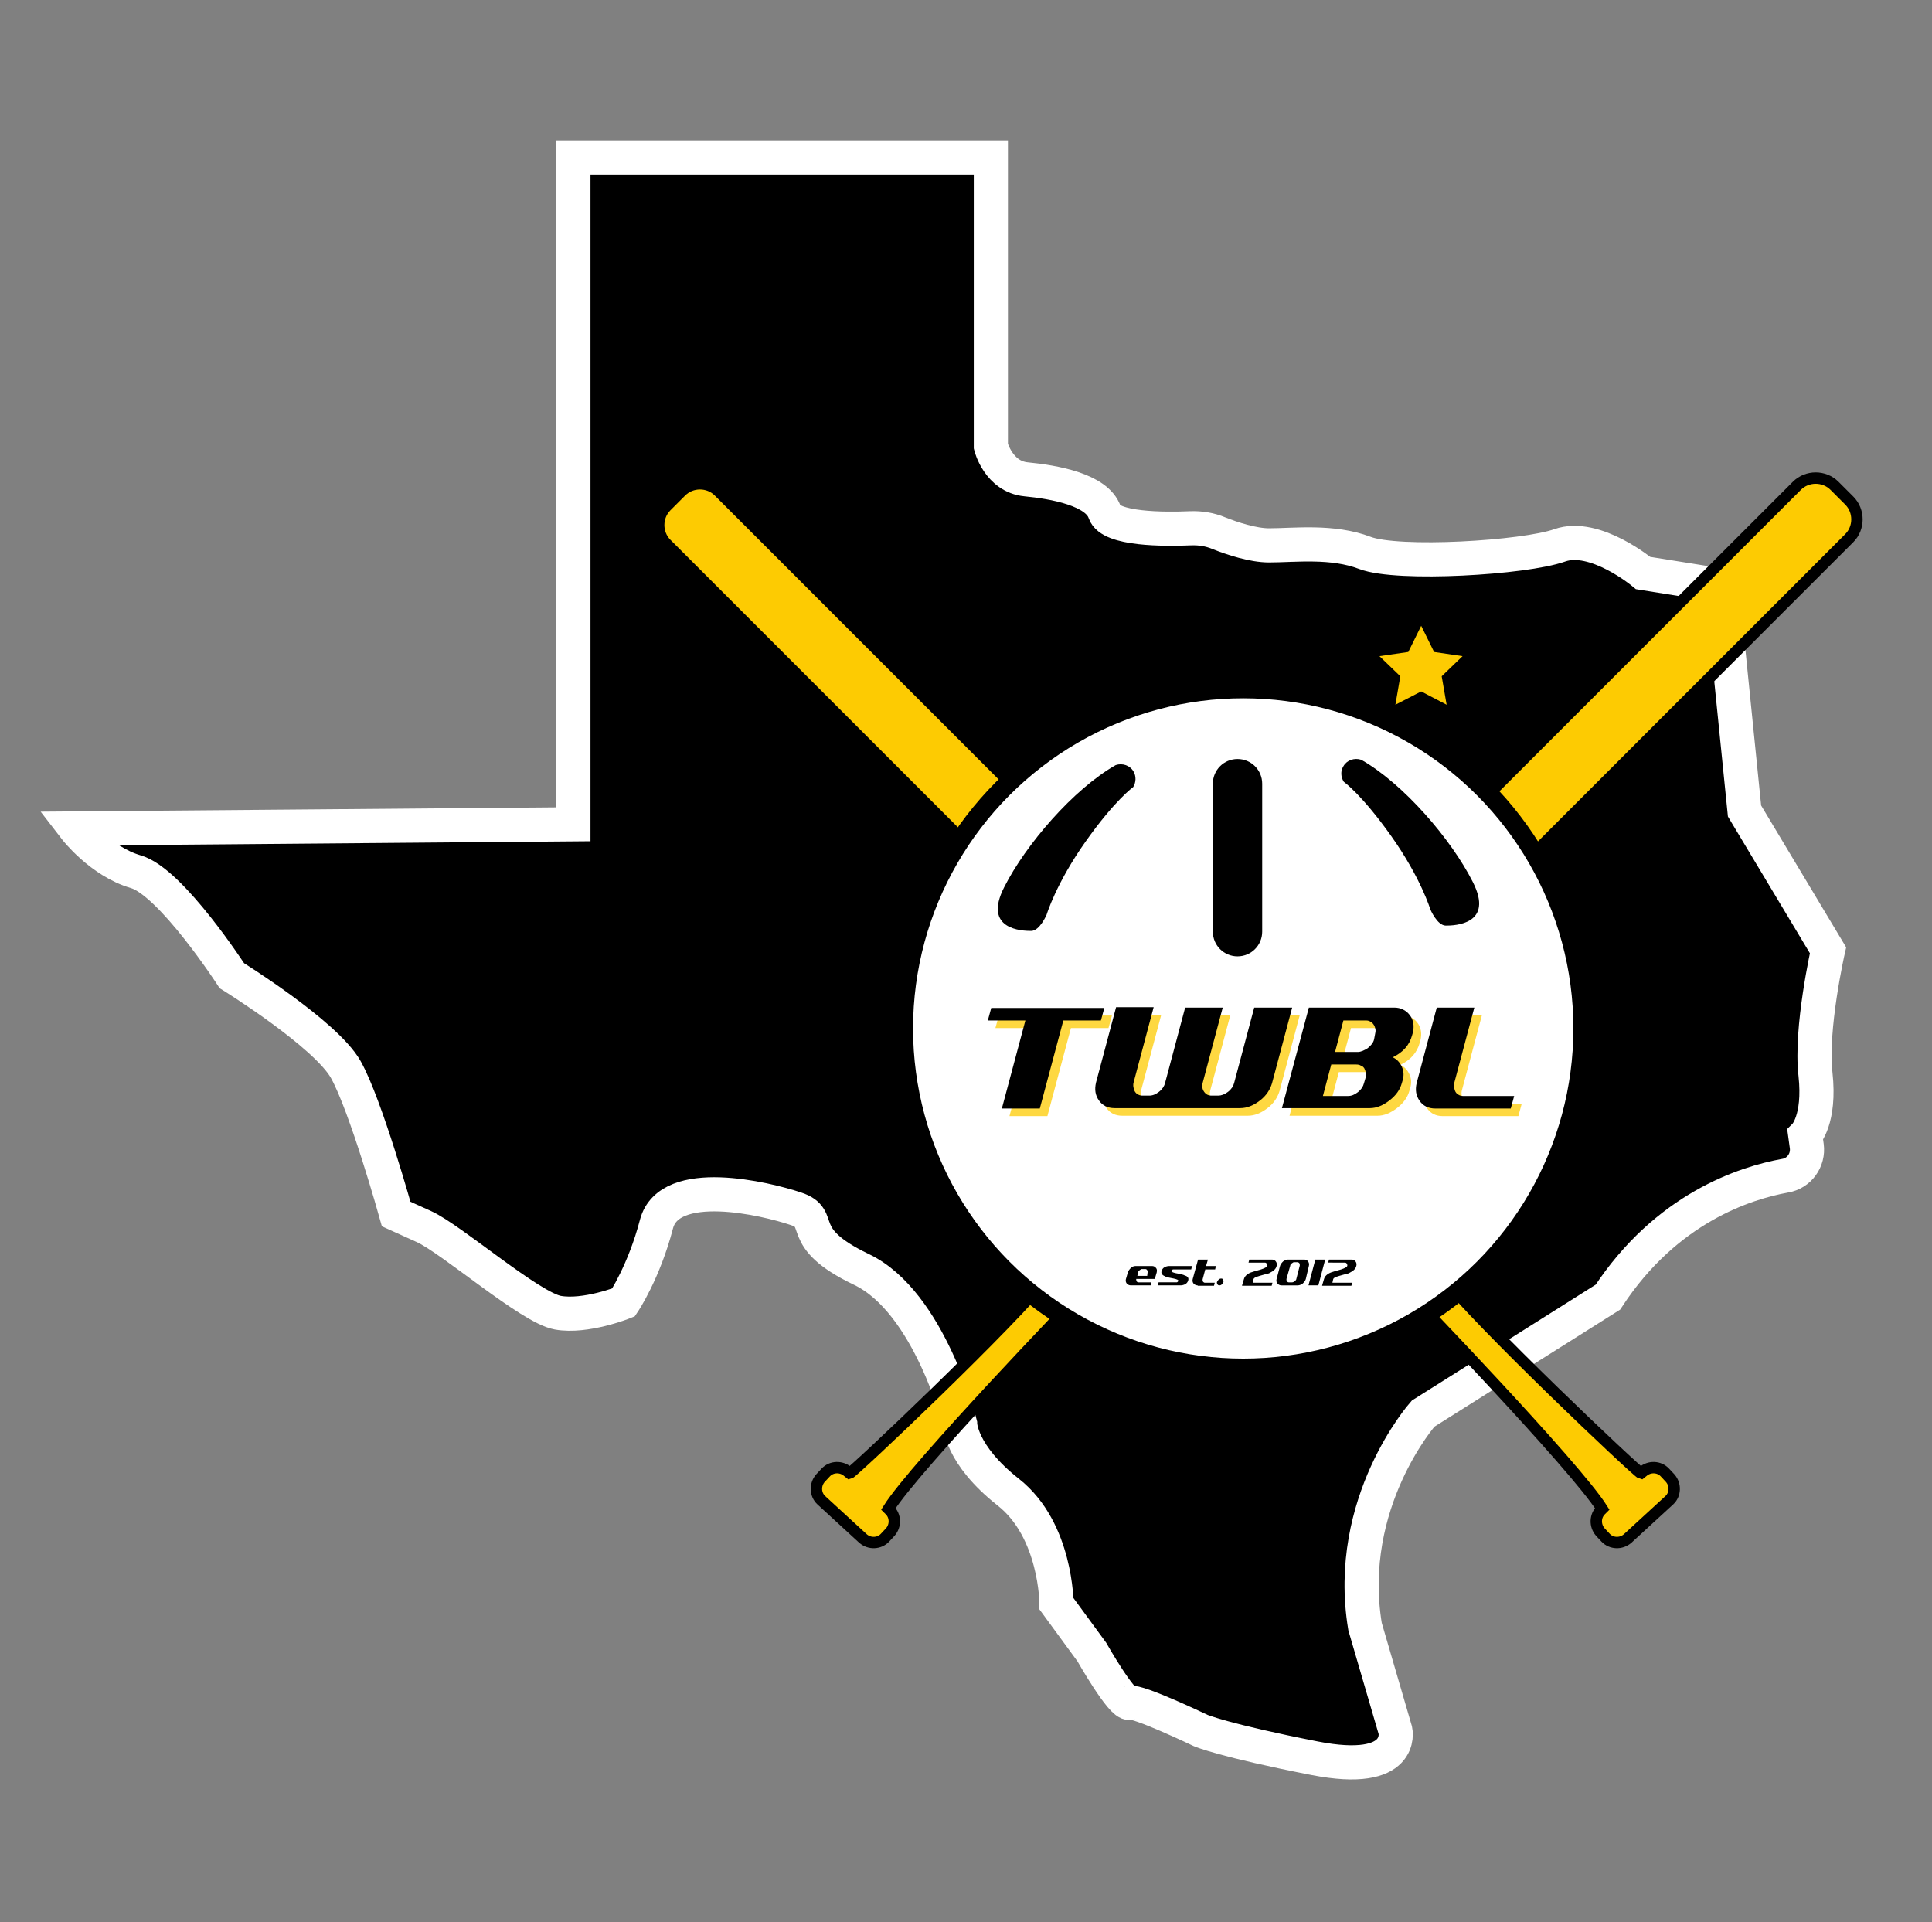 <?xml version="1.0" encoding="utf-8"?>
<!-- Generator: Adobe Illustrator 22.0.0, SVG Export Plug-In . SVG Version: 6.00 Build 0)  -->
<svg version="1.1" xmlns="http://www.w3.org/2000/svg" xmlns:xlink="http://www.w3.org/1999/xlink" x="0px" y="0px"
	 viewBox="0 0 509.1 506.5" style="enable-background:new 0 0 509.1 506.5;" xml:space="preserve">
<rect x="0" y="0" width="509.1" height="506.5" fill="#808080" stroke="none"/>
<style type="text/css">
	.st0{stroke:#FFFFFF;stroke-width:9;stroke-miterlimit:10;}
	.st1{fill:#FDCB02;stroke:#000000;stroke-width:3;stroke-miterlimit:10;}
	.st2{fill:#FFFFFF;stroke:#000000;stroke-width:5;stroke-miterlimit:10;}
	.st3{fill:#FDCB02;}
	.st4{opacity:0.75;}
</style>
<g id="Layer_2">
</g>
<g id="Layer_4">
	<g>
		<path class="st0" d="M151.1,217.2V41.5h110v76.1c0,0,2,8,9.3,8.7c7.3,0.7,18.7,2.7,20.7,8.7c1.5,4.5,15.6,4.5,22.6,4.2
			c2.6-0.1,5.1,0.3,7.5,1.3c3.5,1.4,9,3.2,13.2,3.2c6.7,0,16.7-1.3,25.3,2c8.7,3.3,42,1.3,51.3-2c9.3-3.3,22,7.3,22,7.3l20.7,3.3
			l6,59.4l22,36.7c0,0-4.7,20.7-3.3,32.7c1.3,12-2.7,16-2.7,16l0.4,2.9c0.5,3.7-2,7.2-5.7,7.8c-10.5,1.9-31.3,8.5-46.7,32
			l-48.7,30.7c0,0-20.7,23.4-15.3,56.1l8,27.4c0,0,2.7,12-21.3,7.3s-30-7.3-30-7.3s-16.7-8-18.7-7.3c-2,0.7-10-13.4-10-13.4
			l-9.3-12.7c0,0,0-19.4-12.7-29.4c-12.7-10-12.7-18-12.7-18s-8-32.1-26-40.7s-9.3-13.4-17.3-16c-8-2.7-33.3-8.7-36.7,4
			c-3.3,12.7-8.7,20.7-8.7,20.7s-10,4-17.3,2.7s-28-19.4-35.3-22.7c-7.3-3.3-7.3-3.3-7.3-3.3s-8-28.7-13.3-38.1
			c-5.3-9.4-30-24.7-30-24.7s-16-24.7-25.3-27.4c-9.3-2.7-16-11.4-16-11.4L151.1,217.2z"/>
		<g>
			<path class="st1" d="M330.3,298.8L316.5,285l157-157c2.7-2.7,7.2-2.7,9.9,0l3.9,3.9c2.7,2.7,2.7,7.2,0,9.9L330.3,298.8z"/>
			<path class="st1" d="M332.6,300.3l13.8-13.8l-157-157c-2.7-2.7-7.2-2.7-9.9,0l-3.9,3.9c-2.7,2.7-2.7,7.2,0,9.9L332.6,300.3z"/>
			<path class="st1" d="M234.1,397.6c7.1-11.3,50-55.8,50-55.8l-7.6-6c-9.5,12.3-51.7,52.2-52.6,52.4l0,0l-0.5-0.4
				c-1.7-1.5-4.3-1.4-5.8,0.2l-1.4,1.5c-1.5,1.7-1.4,4.3,0.2,5.8l11,10.1c1.7,1.5,4.3,1.4,5.8-0.2l1.4-1.5c1.5-1.7,1.4-4.3-0.2-5.8
				L234.1,397.6z"/>
			<path class="st1" d="M422.2,397.6c-7.1-11.3-50-55.8-50-55.8l7.6-6c9.5,12.3,51.7,52.2,52.6,52.4l0,0l0.5-0.4
				c1.7-1.5,4.3-1.4,5.8,0.2l1.4,1.5c1.5,1.7,1.4,4.3-0.2,5.8l-11,10.1c-1.7,1.5-4.3,1.4-5.8-0.2l-1.4-1.5c-1.5-1.7-1.4-4.3,0.2-5.8
				L422.2,397.6z"/>
		</g>
		<circle class="st2" cx="327.6" cy="271" r="89.5"/>
		<polygon class="st3" points="374.5,164.9 377.9,171.8 385.4,172.9 379.9,178.2 381.2,185.7 374.5,182.2 367.7,185.7 369,178.2 
			363.5,172.9 371.1,171.8 		"/>
		<path d="M326.1,252L326.1,252c-3.6,0-6.5-2.9-6.5-6.5v-39c0-3.6,2.9-6.5,6.5-6.5l0,0c3.6,0,6.5,2.9,6.5,6.5v39
			C332.6,249.1,329.7,252,326.1,252z"/>
		<path d="M354.1,206c0,0,4.7,3.3,12.5,14.3c7.8,11,10.3,19.3,10.3,19.3s1.8,4.3,4.1,4.3c2.3,0,12.8-0.3,7.1-11.5
			c-5.7-11.3-18.3-25.9-29.4-32.2c-1.8-0.6-3.8,0.1-4.7,1.7C353.2,203.2,353.3,204.7,354.1,206z"/>
		<path d="M298.6,207.4c0,0-4.7,3.3-12.5,14.3c-7.8,11-10.3,19.3-10.3,19.3s-1.8,4.3-4.1,4.3c-2.3,0-12.8-0.3-7.1-11.5
			c5.7-11.3,18.3-25.9,29.4-32.2c1.8-0.6,3.8,0.1,4.7,1.7C299.4,204.5,299.4,206.1,298.6,207.4z"/>
		<g>
			<g class="st4">
				<path class="st3" d="M282.2,270.9l-6.2,23.2h-10l6.2-23.2h-9.9l0.9-3.3H293l-0.9,3.3H282.2z"/>
				<path class="st3" d="M337.2,287.4c-0.5,1.7-1.5,3.3-3.2,4.6c-1.7,1.3-3.4,2-5.2,2h-33.1c-1.8,0-3.2-0.7-4.1-2
					c-1-1.4-1.2-2.9-0.8-4.7l5.3-19.9h9.9l-5.3,19.9c-0.1,0.4-0.1,0.9,0,1.3s0.2,0.8,0.4,1.1c0.2,0.3,0.5,0.6,0.8,0.7
					c0.3,0.2,0.7,0.3,1.2,0.3h1.7c0.9,0,1.7-0.3,2.6-1c0.9-0.7,1.4-1.5,1.6-2.3l5.3-19.9h9.9l-5.3,19.9c-0.2,0.8-0.1,1.6,0.4,2.3
					c0.5,0.7,1.1,1,2,1h1.7c0.8,0,1.7-0.3,2.6-1c0.9-0.7,1.4-1.5,1.6-2.3l5.3-19.9h10L337.2,287.4z"/>
				<path class="st3" d="M371.4,287.4c-0.5,1.8-1.6,3.3-3.3,4.6c-1.7,1.3-3.4,2-5.1,2h-23.2l7.1-26.5h22.5c1.7,0,3.1,0.7,4.1,2
					c1,1.3,1.2,2.9,0.8,4.6l-0.2,0.7c-0.7,2.6-2.4,4.5-5.1,5.8c1.1,0.5,1.9,1.4,2.4,2.5c0.5,1.1,0.6,2.3,0.2,3.6L371.4,287.4z
					 M361.9,285.8c0.1-0.4,0.1-0.8,0-1.2c-0.1-0.4-0.2-0.7-0.4-1.1c-0.2-0.3-0.5-0.6-0.9-0.7c-0.3-0.2-0.7-0.3-1.2-0.3h-6.6
					l-2.2,8.3h6.6c0.9,0,1.7-0.3,2.6-1c0.9-0.7,1.4-1.5,1.6-2.3L361.9,285.8z M364.4,274.2c0.1-0.4,0.1-0.8,0-1.2
					c-0.1-0.4-0.2-0.7-0.5-1.1s-0.5-0.6-0.8-0.7c-0.3-0.2-0.7-0.3-1.1-0.3h-6l-2.2,8.3h6c0.4,0,0.8-0.1,1.3-0.3
					c0.4-0.2,0.9-0.4,1.3-0.7c0.4-0.3,0.8-0.7,1.1-1.1c0.3-0.4,0.5-0.8,0.6-1.3L364.4,274.2z"/>
				<path class="st3" d="M380.2,294.1c-1.8,0-3.2-0.7-4.1-2c-1-1.4-1.2-2.9-0.8-4.7l5.3-19.9h9.9l-5.3,19.9c-0.1,0.4-0.1,0.9,0,1.3
					c0.1,0.4,0.2,0.8,0.4,1.1c0.2,0.3,0.5,0.6,0.8,0.7c0.3,0.2,0.7,0.3,1.2,0.3H401l-0.9,3.3H380.2z"/>
			</g>
			<g>
				<g>
					<path d="M280.2,268.9l-6.2,23.2h-10l6.2-23.2h-9.9l0.9-3.3H291l-0.9,3.3H280.2z"/>
					<path d="M335.2,285.4c-0.5,1.7-1.5,3.3-3.2,4.6c-1.7,1.3-3.4,2-5.2,2h-33.1c-1.8,0-3.2-0.7-4.1-2c-1-1.4-1.2-2.9-0.8-4.7
						l5.3-19.9h9.9l-5.3,19.9c-0.1,0.4-0.1,0.9,0,1.3s0.2,0.8,0.4,1.1c0.2,0.3,0.5,0.6,0.8,0.7c0.3,0.2,0.7,0.3,1.2,0.3h1.7
						c0.9,0,1.7-0.3,2.6-1c0.9-0.7,1.4-1.5,1.6-2.3l5.3-19.9h9.9l-5.3,19.9c-0.2,0.8-0.1,1.6,0.4,2.3c0.5,0.7,1.1,1,2,1h1.7
						c0.8,0,1.7-0.3,2.6-1c0.9-0.7,1.4-1.5,1.6-2.3l5.3-19.9h10L335.2,285.4z"/>
					<path d="M369.4,285.4c-0.5,1.8-1.6,3.3-3.3,4.6c-1.7,1.3-3.4,2-5.1,2h-23.2l7.1-26.5h22.5c1.7,0,3.1,0.7,4.1,2
						c1,1.3,1.2,2.9,0.8,4.6l-0.2,0.7c-0.7,2.6-2.4,4.5-5.1,5.8c1.1,0.5,1.9,1.4,2.4,2.5c0.5,1.1,0.6,2.3,0.2,3.6L369.4,285.4z
						 M359.9,283.8c0.1-0.4,0.1-0.8,0-1.2c-0.1-0.4-0.2-0.7-0.4-1.1c-0.2-0.3-0.5-0.6-0.9-0.7c-0.3-0.2-0.7-0.3-1.2-0.3h-6.6
						l-2.2,8.3h6.6c0.9,0,1.7-0.3,2.6-1c0.9-0.7,1.4-1.5,1.6-2.3L359.9,283.8z M362.4,272.2c0.1-0.4,0.1-0.8,0-1.2
						c-0.1-0.4-0.2-0.7-0.5-1.1s-0.5-0.6-0.8-0.7c-0.3-0.2-0.7-0.3-1.1-0.3h-6l-2.2,8.3h6c0.4,0,0.8-0.1,1.3-0.3
						c0.4-0.2,0.9-0.4,1.3-0.7c0.4-0.3,0.8-0.7,1.1-1.1c0.3-0.4,0.5-0.8,0.6-1.3L362.4,272.2z"/>
					<path d="M378.2,292.1c-1.8,0-3.2-0.7-4.1-2c-1-1.4-1.2-2.9-0.8-4.7l5.3-19.9h9.9l-5.3,19.9c-0.1,0.4-0.1,0.9,0,1.3
						c0.1,0.4,0.2,0.8,0.4,1.1c0.2,0.3,0.5,0.6,0.8,0.7c0.3,0.2,0.7,0.3,1.2,0.3H399l-0.9,3.3H378.2z"/>
				</g>
			</g>
		</g>
		<g>
			<path d="M299.4,337c0,0.2,0,0.4,0.1,0.6c0.1,0.2,0.3,0.3,0.5,0.3h3.4l-0.2,0.8H298c-0.5,0-0.8-0.2-1.1-0.5
				c-0.3-0.4-0.3-0.8-0.2-1.2l0.5-1.7c0.1-0.4,0.4-0.8,0.8-1.2c0.4-0.4,0.9-0.5,1.3-0.5h4.3c0.4,0,0.8,0.2,1,0.5
				c0.3,0.3,0.3,0.7,0.2,1.2l-0.5,1.7H299.4z M302.4,335.3c0.1-0.2,0-0.4-0.1-0.6c-0.1-0.2-0.3-0.3-0.5-0.3h-0.9
				c-0.1,0-0.2,0-0.3,0.1s-0.2,0.1-0.3,0.2s-0.2,0.2-0.3,0.3s-0.1,0.2-0.1,0.3l-0.2,0.9h2.6L302.4,335.3z"/>
			<path d="M313.1,337.4c-0.1,0.4-0.4,0.8-0.8,1c-0.4,0.2-0.8,0.3-1.2,0.3h-6l0.2-0.8h4.7c0.1,0,0.2,0,0.3-0.1
				c0.1-0.1,0.2-0.2,0.2-0.3c0.1-0.2-0.3-0.4-1.2-0.6c-0.6-0.1-1.1-0.2-1.5-0.3s-0.7-0.2-0.8-0.3c-0.8-0.3-1.1-0.8-0.9-1.4
				c0.1-0.4,0.4-0.8,0.8-1c0.4-0.2,0.8-0.3,1.2-0.3h6l-0.2,0.9h-4.7c-0.1,0-0.2,0-0.3,0.1s-0.2,0.2-0.2,0.3
				c-0.1,0.2,0.3,0.4,1.2,0.6c1.2,0.2,2,0.4,2.3,0.6C313,336.3,313.3,336.8,313.1,337.4z"/>
			<path d="M315.6,338.7c-0.5,0-0.8-0.2-1.1-0.5c-0.3-0.4-0.3-0.8-0.2-1.2l1.4-5.1h2.6l-0.5,1.7h2.6l-0.2,0.9h-2.6l-0.7,2.6
				c0,0.1,0,0.2,0,0.3s0.1,0.2,0.1,0.3s0.1,0.1,0.2,0.2s0.2,0.1,0.3,0.1h2.6l-0.2,0.8H315.6z"/>
			<path d="M322.4,337.8c-0.1,0.2-0.2,0.4-0.4,0.6c-0.2,0.2-0.4,0.3-0.7,0.3c-0.2,0-0.4-0.1-0.5-0.3c-0.1-0.2-0.2-0.4-0.1-0.6
				c0.1-0.2,0.2-0.4,0.4-0.6c0.2-0.2,0.4-0.3,0.7-0.3s0.4,0.1,0.5,0.3S322.4,337.6,322.4,337.8z"/>
			<path d="M327.3,338.7l0.5-1.7c0.2-0.7,0.8-1.3,1.8-1.7c0.3-0.1,1.2-0.4,2.7-0.8c0.9-0.3,1.5-0.6,1.6-0.9c0.1-0.2,0-0.4-0.1-0.6
				c-0.1-0.2-0.3-0.3-0.5-0.3h-4.3l0.2-0.8h6c0.4,0,0.8,0.2,1,0.5c0.3,0.4,0.3,0.8,0.2,1.2c-0.2,0.8-0.8,1.3-1.8,1.8
				c-0.1,0.1-0.4,0.2-0.9,0.3s-1,0.3-1.8,0.5c-1,0.3-1.5,0.5-1.6,0.9l-0.2,0.9h5.2l-0.2,0.8H327.3z"/>
			<path d="M344.1,337c-0.1,0.4-0.4,0.8-0.8,1.2c-0.4,0.3-0.9,0.5-1.3,0.5h-4.3c-0.5,0-0.8-0.2-1.1-0.5c-0.3-0.4-0.3-0.8-0.2-1.2
				l0.9-3.4c0.1-0.4,0.4-0.8,0.8-1.2c0.4-0.3,0.9-0.5,1.3-0.5h4.3c0.4,0,0.8,0.2,1,0.5c0.3,0.4,0.3,0.8,0.2,1.2L344.1,337z
				 M342.5,333.5c0-0.1,0-0.2,0-0.3s-0.1-0.2-0.1-0.3s-0.1-0.1-0.2-0.2s-0.2-0.1-0.3-0.1H341c-0.1,0-0.2,0-0.3,0.1s-0.2,0.1-0.3,0.2
				s-0.2,0.2-0.3,0.3s-0.1,0.2-0.1,0.3L339,337c0,0.1,0,0.2,0,0.3s0.1,0.2,0.1,0.3s0.1,0.1,0.2,0.2s0.2,0.1,0.3,0.1h0.9
				c0.2,0,0.4-0.1,0.7-0.3c0.2-0.2,0.4-0.4,0.4-0.6L342.5,333.5z"/>
			<path d="M344.8,338.7l1.8-6.8h2.6l-1.8,6.8H344.8z"/>
			<path d="M348.4,338.7l0.5-1.7c0.2-0.7,0.8-1.3,1.8-1.7c0.3-0.1,1.2-0.4,2.7-0.8c0.9-0.3,1.5-0.6,1.6-0.9c0.1-0.2,0-0.4-0.1-0.6
				c-0.1-0.2-0.3-0.3-0.5-0.3H350l0.2-0.8h6c0.4,0,0.8,0.2,1,0.5c0.3,0.4,0.3,0.8,0.2,1.2c-0.2,0.8-0.8,1.3-1.8,1.8
				c-0.1,0.1-0.4,0.2-0.9,0.3s-1,0.3-1.8,0.5c-1,0.3-1.5,0.5-1.6,0.9l-0.2,0.9h5.2l-0.2,0.8H348.4z"/>
		</g>
	</g>
</g>
</svg>
